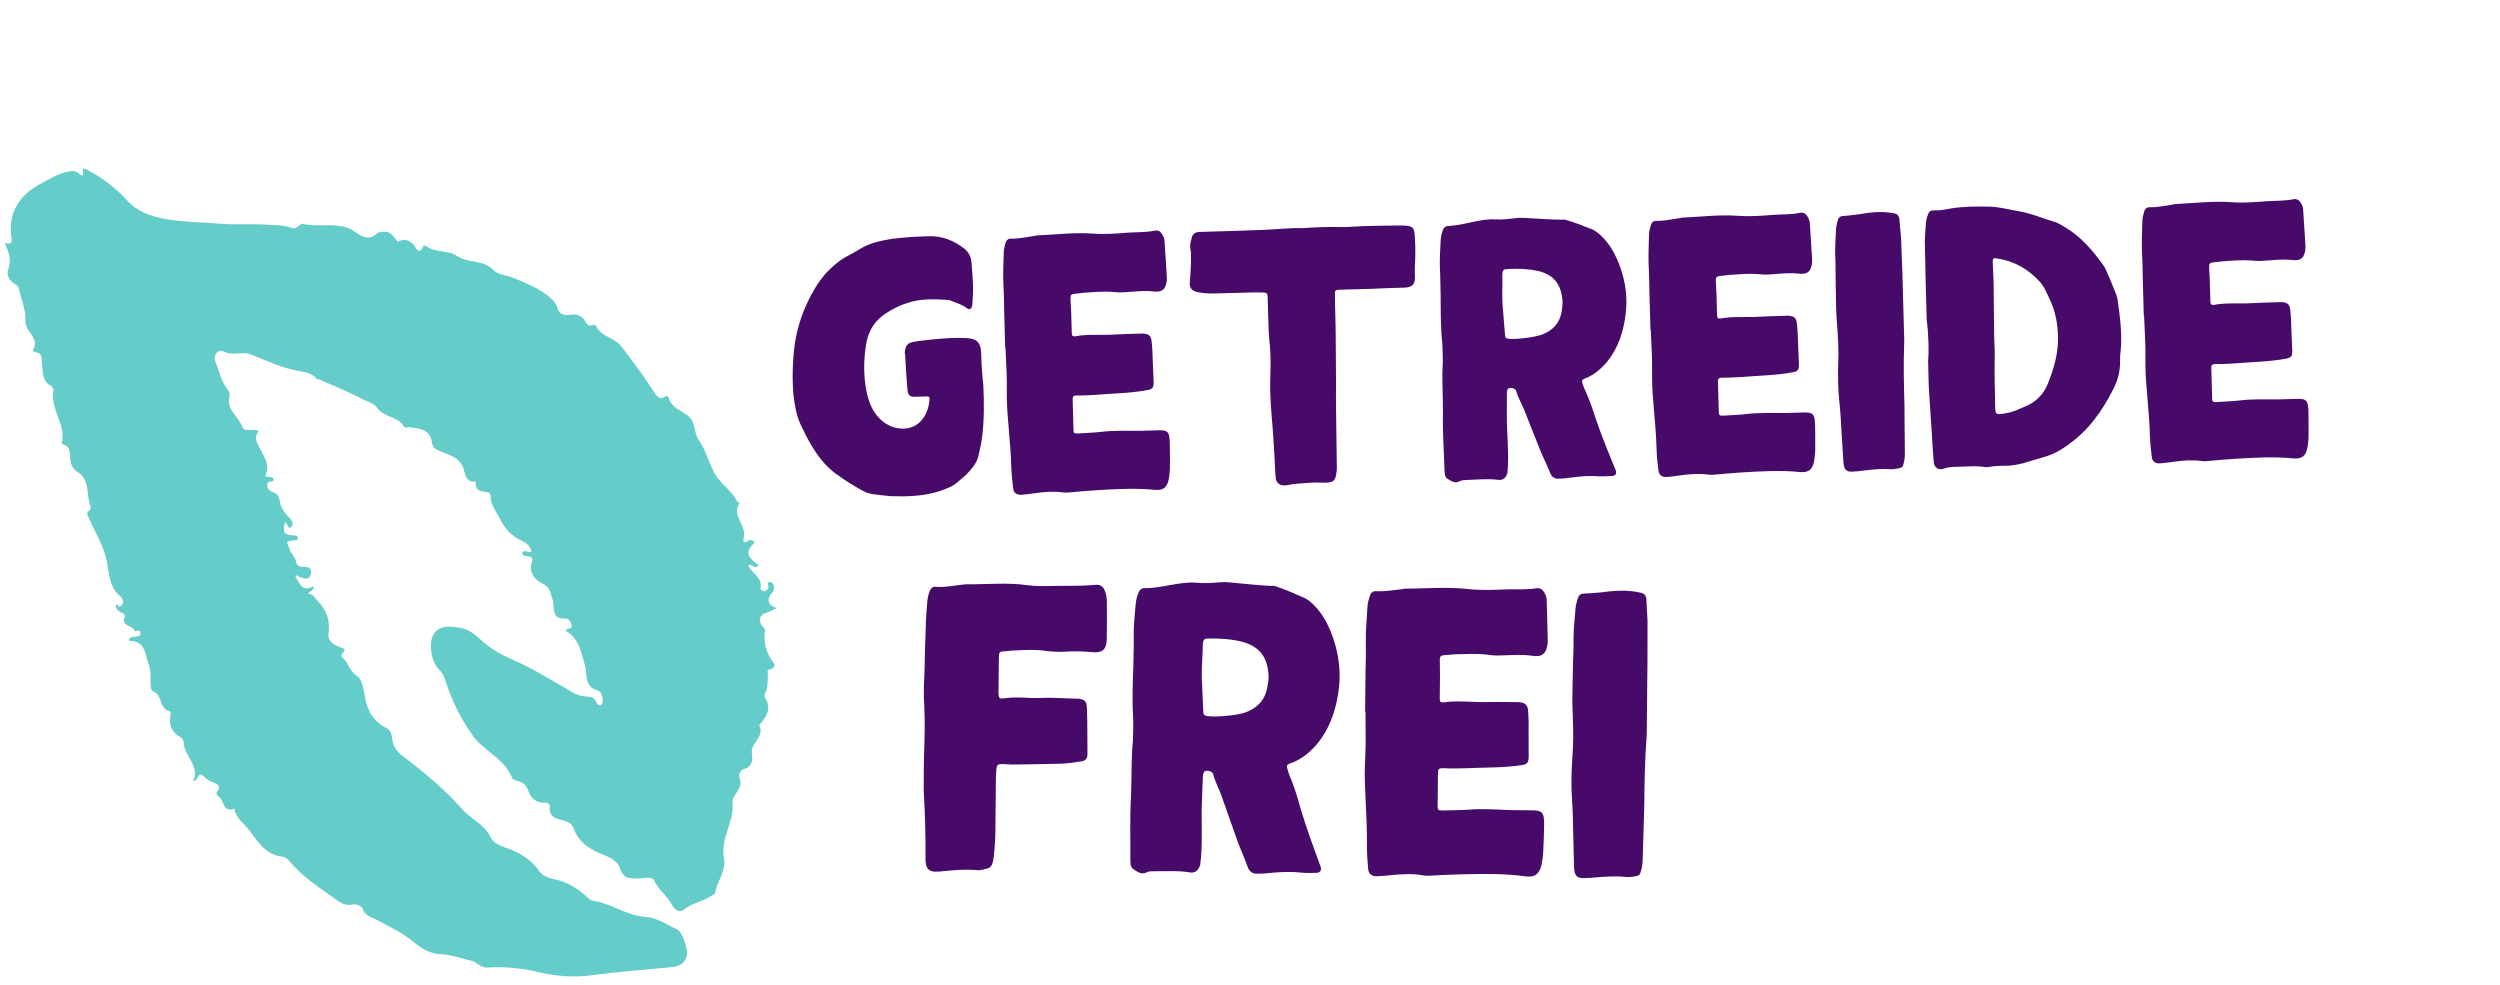 <svg width="226" height="89" viewBox="0 0 226 89" fill="none" xmlns="http://www.w3.org/2000/svg">
<g clip-path="url(#clip0_1044_6837)">
<path d="M51.156 57.024C51.221 56.69 51.777 56.963 51.683 56.552C51.617 56.265 51.421 55.891 51.138 55.916C49.742 56.043 50.182 54.786 49.953 54.201C49.724 53.62 49.801 53.104 49.038 52.748C48.413 52.457 47.762 51.795 48.082 50.822C48.365 49.968 47.235 50.538 47.195 49.982C47.424 49.623 47.74 50.011 48.06 49.859C47.9 49.394 47.689 49.114 47.152 48.878C46.316 48.511 45.611 47.777 45.229 46.966C44.91 46.294 44.346 45.68 44.35 44.855C44.35 44.739 44.259 44.535 44.187 44.521C43.594 44.415 42.897 44.47 43.016 43.529C41.995 43.678 42.05 42.635 41.846 42.203C41.418 41.269 40.582 41.149 39.873 40.822C39.423 40.615 39.117 40.549 39.038 39.946C38.899 38.881 37.984 38.729 37.108 38.627C36.915 38.605 36.585 38.692 36.541 38.612C36.025 37.617 34.713 37.755 34.128 36.905C33.798 36.425 33.242 36.334 32.802 36.098C31.53 35.415 30.175 34.888 28.852 34.303C28.794 34.277 28.692 34.31 28.663 34.274C28.271 33.783 27.61 33.634 27.13 33.558C25.531 33.3 24.114 32.62 22.646 32.028C21.941 31.745 21.116 32.203 20.309 31.806C19.713 31.512 19.212 32.083 19.488 32.722C19.837 33.529 19.95 34.437 20.535 35.146C20.673 35.313 20.811 35.604 20.76 35.782C20.404 37.017 21.549 37.628 21.897 38.562C22.134 39.194 22.886 38.631 23.384 38.976C22.911 39.543 23.206 39.928 23.485 40.531C23.787 41.185 24.437 41.915 24.027 42.875C23.834 43.325 24.626 42.911 24.735 43.329C24.768 43.696 24.121 43.336 24.157 43.849C24.19 44.288 24.419 44.383 24.739 44.514C25.022 44.63 25.237 44.873 25.269 45.182C25.342 45.843 25.698 46.356 26.145 46.785C26.436 47.061 26.57 47.428 26.345 47.628C25.978 47.962 26.043 47.232 25.738 47.246C25.575 48.18 25.658 48.314 26.505 48.398C26.705 48.42 26.941 48.387 26.919 48.663C26.905 48.87 26.69 48.834 26.527 48.852C25.782 48.936 25.924 48.896 26.145 49.583C26.291 50.037 26.676 50.309 26.752 50.764C26.81 51.112 27.039 51.254 27.388 51.236C27.918 51.207 28.278 51.439 28.075 51.988C27.886 52.497 27.435 52.279 27.064 52.152C26.959 52.115 26.901 51.923 26.698 52.086C27.09 52.668 27.232 53.58 28.329 53.009C28.42 53.478 27.951 53.362 27.864 53.678C28.362 53.685 28.492 54.117 28.776 54.404C29.641 55.28 29.844 56.247 29.688 57.388C29.652 57.653 29.801 57.897 29.997 58.089C30.288 58.38 30.669 58.471 31.032 58.627C31.487 58.823 30.52 59.063 31.043 59.535C31.501 59.95 31.578 60.665 32.282 61.116C32.809 61.454 32.889 62.562 33.064 63.351C33.318 64.492 33.918 65.309 34.961 65.829C35.32 66.007 35.407 66.396 35.447 66.755C35.527 67.446 35.854 67.936 36.418 68.358C38.336 69.804 40.197 71.356 41.781 73.144C42.588 74.056 43.794 74.513 44.35 75.687C44.59 76.196 45.178 76.454 45.778 76.657C46.919 77.039 47.955 77.653 48.678 78.659C49.034 79.157 49.539 79.375 50.091 79.481C51.225 79.699 52.159 80.266 53.002 81.029C53.169 81.181 53.358 81.392 53.558 81.417C55.237 81.65 56.643 82.776 58.347 82.889C59.448 82.962 60.309 83.605 61.254 84.048C61.705 84.259 62.242 85.949 62.079 86.465C61.81 87.315 61.13 87.391 60.353 87.464C58.042 87.678 55.731 87.864 53.427 88.169C51.868 88.376 50.237 88.252 48.663 87.874C47.144 87.507 45.589 87.377 44.041 87.464C43.391 87.5 43.162 86.966 42.646 86.857C41.697 86.657 40.793 86.29 39.793 86.257C38.776 86.221 38.013 85.676 37.224 85.026C36.305 84.266 35.164 83.772 34.11 83.18C33.605 82.896 32.987 82.816 32.762 82.115C32.697 81.915 32.155 81.697 31.901 81.759C31.054 81.977 30.436 81.341 29.964 81.014C28.638 80.098 27.272 79.165 26.21 77.9C26.011 77.66 25.782 77.46 25.484 77.431C23.95 77.271 23.289 76.01 22.479 74.993C22.01 74.404 21.301 73.943 21.189 73.1C20.128 73.514 20.28 72.333 19.775 72.013C19.623 71.915 19.481 71.745 19.659 71.516C20.019 71.054 19.586 70.836 19.306 70.742C18.95 70.622 18.692 70.462 18.42 70.193C17.835 69.619 17.984 70.636 17.457 70.603C18.104 69.208 16.632 68.369 16.599 67.104C16.596 66.959 16.501 66.745 16.385 66.683C15.506 66.21 15.208 65.502 15.433 64.546C15.451 64.47 15.393 64.303 15.346 64.295C14.376 64.106 14.706 62.849 13.867 62.511C13.587 62.399 13.613 61.937 13.609 61.599C13.605 61.105 13.638 60.604 13.46 60.131C13.104 59.175 13.169 57.889 11.643 57.933C11.708 57.544 11.937 57.591 12.119 57.569C12.373 57.54 12.733 57.577 12.704 57.213C12.675 56.825 12.184 57.101 12.177 57.064C12.094 56.476 10.895 56.694 11.269 55.749C11.385 55.455 10.865 55.389 10.669 55.186C10.564 55.077 10.426 54.866 10.469 54.772C10.647 54.364 10.673 54.917 10.818 54.848C11.305 54.604 11.102 54.106 10.924 53.961C9.695 52.965 9.913 51.458 9.521 50.178C9.172 49.048 8.58 48.038 8.097 46.981C7.897 46.545 7.73 46.381 8.155 46.08C8.216 46.036 8.202 45.822 8.162 45.713C7.766 44.699 8.169 43.362 7.01 42.664C6.578 42.402 6.432 42.025 6.367 41.617C6.272 41.054 6.476 40.393 5.68 40.168C5.633 40.153 5.571 40.055 5.582 40.011C6 38.373 4.543 37.039 4.826 35.415C4.855 35.248 4.75 34.946 4.623 34.884C3.754 34.466 3.907 33.612 3.798 32.911C3.722 32.424 3.896 31.894 3.151 31.839C3.086 31.836 2.962 31.672 2.973 31.654C3.66 30.556 2.235 30.015 2.294 28.994C2.352 28.031 1.905 27.035 1.694 26.054C1.636 25.778 1.414 25.738 1.225 25.607C0.815 25.324 0.575 24.801 0.727 24.405C1.08 23.511 0.796 22.773 0.426 21.985C0.727 21.963 1.16 22.206 1.044 21.523C0.662 19.248 1.799 17.606 3.645 16.628C4.456 16.2 5.317 15.636 6.298 15.484C6.574 15.44 6.821 15.451 7.043 15.629C7.326 15.858 7.584 16.087 7.49 15.422C7.453 15.164 7.664 15.233 7.82 15.317C9.208 16.04 10.44 16.966 11.494 18.122C12.661 19.401 14.314 19.739 15.833 19.928C17.199 20.095 18.616 20.113 20.015 20.23C21.356 20.338 22.719 20.222 24.078 20.309C24.797 20.357 25.509 20.324 26.203 20.556C26.657 20.709 26.661 20.695 27.181 20.284C27.224 20.248 27.301 20.222 27.352 20.233C28.754 20.564 30.233 20.102 31.617 20.669C31.872 20.775 32.05 20.942 32.264 21.083C32.828 21.461 33.431 21.698 34.041 21.134C34.252 20.938 34.514 20.96 34.782 20.949C35.477 20.924 35.858 21.89 35.996 21.832C36.585 21.581 36.934 21.672 37.373 22.094C37.559 22.272 37.853 23.235 38.285 22.217C38.296 22.195 38.467 22.199 38.522 22.243C39.336 22.875 40.52 22.588 41.239 23.1C42.282 23.841 43.663 23.416 44.619 24.426C45.011 24.844 45.894 24.888 46.534 25.168C47.708 25.68 48.921 26.12 49.866 27.032C50.073 27.232 50.302 27.486 50.364 27.751C50.531 28.445 51.014 28.54 51.57 28.453C52.166 28.358 52.599 28.522 52.897 29.049C53.049 29.321 53.238 29.535 53.605 29.379C53.678 29.35 53.852 29.394 53.878 29.448C54.321 30.451 55.52 30.491 56.163 31.312C57.195 32.624 58.165 33.972 59.085 35.364C59.274 35.651 59.586 36.301 60.211 35.8C60.24 35.775 60.429 35.858 60.44 35.913C60.684 36.959 61.766 37.115 62.377 37.766C62.893 38.318 62.726 39.147 63.162 39.768C63.914 40.829 64.132 42.206 64.884 43.224C65.415 43.939 66.228 44.47 66.639 45.331C66.675 45.404 66.857 45.487 66.853 45.491C66.091 46.65 67.573 47.551 67.217 48.66C67.188 48.747 67.213 48.852 67.213 48.958C67.468 49.154 67.609 48.812 67.824 48.823C68.038 48.834 68.332 48.965 68.151 49.128C67.137 50.037 67.9 50.571 68.565 51.094C68.198 51.563 67.958 50.902 67.653 51.105C67.918 51.854 68.997 52.188 68.739 53.216C68.725 53.267 68.907 53.413 69.012 53.438C69.241 53.489 69.364 53.322 69.459 53.133C69.546 52.962 69.194 52.628 69.644 52.609C69.735 52.606 69.884 52.737 69.92 52.835C70.011 53.089 70.004 53.343 69.808 53.572C69.263 54.207 69.403 54.679 70.229 54.989C69.844 55.153 69.535 55.291 69.219 55.415C68.587 55.658 68.561 56.065 68.896 56.574C68.987 56.708 69.172 56.854 69.157 56.97C68.997 58.053 69.241 59.001 69.909 59.88C70.127 60.167 69.978 60.458 69.546 60.531C69.277 60.578 69.426 60.851 69.415 61.014C69.379 61.57 69.448 62.137 69.179 62.66C69.125 62.766 69.085 62.955 69.139 63.035C69.782 64.005 69.321 64.757 68.689 65.487C68.667 65.513 68.623 65.549 68.63 65.56C69.194 66.614 67.769 67.159 67.976 68.183C68.078 68.685 67.984 69.375 67.177 69.55C66.886 69.612 66.763 70.153 66.832 70.295C67.308 71.279 66.141 71.795 66.218 72.602C66.377 74.328 65.102 75.811 65.447 77.562C65.673 78.707 64.841 79.615 64.659 80.676C64.622 80.88 64.379 80.92 64.219 81.029C63.496 81.526 62.584 81.628 61.879 82.184C61.356 82.598 61.007 82.246 60.738 81.77C60.302 80.996 59.553 80.462 59.154 79.626C58.943 79.186 58.249 79.394 57.766 79.404C56.992 79.422 56.312 79.481 56.025 78.441C55.901 77.998 55.287 77.562 54.797 77.377C53.467 76.875 52.33 76.243 51.814 74.804C51.69 74.463 51.323 74.274 50.96 74.179C50.295 74.001 49.604 73.892 49.699 72.911C49.728 72.627 49.404 72.54 49.103 72.548C48.405 72.566 47.955 72.046 47.773 71.534C47.577 70.981 47.319 70.72 46.792 70.603C46.61 70.564 46.345 70.466 46.294 70.324C45.629 68.58 43.783 67.944 42.758 66.519C41.654 64.982 40.843 63.336 40.277 61.552C40.157 61.174 40.022 60.84 39.71 60.542C38.936 59.804 38.663 57.947 39.31 57.177C39.888 56.49 40.796 56.621 41.607 56.752C42.5 56.894 43.125 57.551 43.754 58.089C44.546 58.769 45.458 59.259 46.359 59.648C48.264 60.465 49.986 61.588 51.777 62.591C52.133 62.791 52.508 62.933 52.889 62.958C53.336 62.987 53.732 62.958 53.91 63.496C53.972 63.678 54.179 63.838 54.379 63.692C54.477 63.62 54.503 63.394 54.488 63.245C54.455 62.907 54.332 62.5 54.03 62.417C52.737 62.064 53.133 60.931 52.867 60.095C52.515 58.979 52.373 57.729 51.145 57.024H51.156Z" fill="#64CCC9"/>
<path d="M88.699 31.947C88.668 30.811 88.15 30.598 87.325 30.563C86.356 30.505 85.391 30.588 84.427 30.672C83.832 30.745 83.236 30.79 82.641 30.892C82.018 30.994 81.826 31.256 81.788 31.911C81.788 31.939 81.789 31.968 81.818 31.967C81.874 32.989 81.931 34.011 82.015 35.004C82.019 35.146 82.051 35.288 82.055 35.401C82.15 35.768 82.295 35.878 82.665 35.868C83.062 35.857 83.432 35.847 83.83 35.836C83.944 35.833 84.03 35.887 84.033 36.001C83.983 37.282 83.28 38.581 81.919 38.733C80.444 38.887 79.109 37.9 78.55 36.209C78.023 34.631 78.021 32.47 78.346 30.868C78.573 29.809 79.118 28.97 80.012 28.376C80.599 27.99 81.243 27.631 81.948 27.413C83.159 26.981 84.412 27.032 85.665 27.111C85.779 27.108 85.922 27.161 86.038 27.215C86.526 27.4 87.014 27.557 87.45 27.887C87.624 28.024 87.792 27.934 87.871 27.704C87.896 27.561 87.92 27.419 87.916 27.248C87.959 26.763 87.974 26.28 87.96 25.768C87.941 25.086 87.865 24.377 87.817 23.668C87.775 23.185 87.536 22.765 87.158 22.463C86.228 21.749 85.192 21.323 83.999 21.355C82.862 21.387 81.755 21.446 80.65 21.59C79.743 21.729 78.839 21.924 78.026 22.345C77.549 22.614 77.074 22.912 76.597 23.152C75.869 23.542 75.258 24.071 74.705 24.655C74.153 25.267 73.716 25.934 73.338 26.655C72.608 28.012 72.107 29.448 71.865 30.99C71.649 32.418 71.59 34.41 71.743 35.828C71.851 36.65 71.988 37.499 72.322 38.258C72.625 38.932 72.955 39.577 73.314 40.193C73.881 41.173 74.56 42.064 75.46 42.75C76.273 43.353 77.084 43.871 77.979 44.358C78.268 44.521 78.584 44.626 78.926 44.674C79.468 44.744 80.011 44.814 80.552 44.856C82.032 44.901 83.538 44.859 84.948 44.394C85.539 44.178 86.131 43.991 86.602 43.552C86.852 43.317 87.103 43.14 87.325 42.935C87.794 42.438 88.264 41.942 88.444 41.254C88.57 40.654 88.724 40.052 88.792 39.425C88.978 37.912 88.965 36.405 88.892 34.815C88.782 33.907 88.726 32.914 88.699 31.947ZM90.895 31.403C90.911 31.972 90.955 32.539 90.971 33.136C91.024 34.016 91.02 34.898 91.016 35.78C91.009 37.6 91.352 39.724 91.422 42.253C91.439 42.878 91.513 43.502 91.587 44.125C91.628 44.551 91.889 44.742 92.315 44.731C92.741 44.691 93.166 44.65 93.562 44.583C94.384 44.475 95.235 44.394 96.063 44.514C96.206 44.538 96.376 44.533 96.519 44.529C97.398 44.448 98.277 44.367 99.186 44.314C100.918 44.209 102.65 44.104 104.39 44.284C105.188 44.347 105.521 44.053 105.669 43.253C105.718 42.967 105.739 42.682 105.759 42.397C105.769 41.715 105.769 40.691 105.75 40.009C105.722 38.986 105.548 38.848 104.526 38.905C104.014 38.919 103.531 38.932 103.048 38.946C101.882 38.95 100.714 38.896 99.524 39.043C98.844 39.119 98.133 39.138 97.423 39.186C97.111 39.195 97.052 39.14 97.045 38.855C97.031 38.344 97.023 38.088 97.009 37.577C96.994 37.037 96.983 36.61 96.968 36.071C96.962 35.843 97.073 35.755 97.329 35.748C98.581 35.77 99.799 35.623 101.049 35.56C101.958 35.506 102.865 35.424 103.771 35.257C104.195 35.16 104.277 35.044 104.293 34.617C104.275 33.963 104.229 33.311 104.211 32.657C104.194 32.06 104.178 31.463 104.105 30.868C104.062 30.358 103.859 30.192 103.345 30.15C103.232 30.153 103.09 30.157 102.976 30.16C102.067 30.185 101.157 30.21 100.249 30.264C99.226 30.292 98.199 30.206 97.21 30.404C97.011 30.438 96.895 30.356 96.89 30.157C96.871 29.475 96.856 28.935 96.837 28.253C96.822 27.713 96.787 27.458 96.773 26.947C96.766 26.691 96.849 26.603 97.075 26.569C97.415 26.531 97.727 26.494 98.067 26.456C98.919 26.404 99.742 26.325 100.568 26.387C100.968 26.433 101.338 26.451 101.735 26.412C102.558 26.361 103.38 26.253 104.236 26.343C105.092 26.461 105.424 26.111 105.486 25.256C105.483 25.171 105.481 25.085 105.478 25C105.425 24.092 105.331 22.758 105.277 21.821C105.271 21.622 105.209 21.424 105.09 21.229C104.94 20.948 104.708 20.784 104.397 20.849C103.605 21.014 102.78 20.979 101.985 21.03C100.935 21.116 99.856 21.202 98.802 21.118C97.092 20.994 95.42 21.211 93.716 21.286C93.659 21.288 93.631 21.289 93.575 21.319C92.838 21.424 92.132 21.586 91.392 21.578C91.164 21.556 90.997 21.703 90.917 21.904C90.84 22.191 90.762 22.449 90.741 22.734C90.709 23.645 90.66 24.954 90.714 25.863C90.765 26.686 90.752 27.255 90.776 28.108C90.807 29.244 90.835 30.267 90.867 31.404L90.895 31.403ZM114.513 20.769C112.61 20.85 110.706 20.903 108.802 20.955C108.659 20.959 108.489 20.964 108.347 20.968C108.007 21.006 107.785 21.211 107.736 21.497C107.632 21.841 107.528 22.213 107.624 22.581C107.716 22.834 107.652 24.627 107.561 25.455C107.49 25.997 107.726 26.303 108.241 26.403C108.813 26.529 109.382 26.542 109.951 26.526C110.86 26.501 111.769 26.476 112.679 26.451C113.19 26.437 113.673 26.424 114.157 26.439C114.528 26.457 114.586 26.512 114.595 26.853C114.606 27.251 114.627 28.018 114.638 28.416C114.665 29.382 114.693 30.377 114.805 31.369C114.89 32.362 114.859 33.33 114.83 34.326C114.788 35.892 114.945 37.451 115.073 39.012C115.165 40.289 115.229 41.567 115.292 42.817C115.297 42.987 115.329 43.129 115.334 43.299C115.4 43.639 115.691 43.887 116.06 43.876C116.117 43.875 116.203 43.873 116.288 43.87C117.023 43.708 117.79 43.687 118.528 43.638C118.925 43.598 119.325 43.644 119.694 43.634C120.576 43.638 120.742 43.463 120.832 42.607C120.856 42.464 120.852 42.294 120.848 42.152C120.822 40.19 120.796 38.228 120.771 36.295C120.782 35.669 120.765 35.044 120.776 34.418C120.766 33.025 120.757 31.66 120.747 30.267C120.746 29.186 120.677 27.709 120.675 26.628C120.664 26.231 120.72 26.201 121.147 26.189C122.113 26.162 123.051 26.136 124.017 26.11C125.039 26.053 126.062 26.025 127.057 25.997C127.653 25.953 127.901 25.69 127.914 25.12C127.913 25.092 127.913 25.064 127.912 25.035C127.861 24.24 127.936 23.84 127.943 23.072C127.955 22.474 127.938 21.878 127.893 21.282C127.845 20.572 127.699 20.434 126.987 20.397C126.788 20.374 126.617 20.378 126.418 20.384C125.338 20.385 124.258 20.415 123.149 20.446C122.524 20.463 121.901 20.537 121.275 20.526C120.08 20.502 118.886 20.535 117.779 20.622C116.641 20.597 115.563 20.712 114.513 20.769ZM130.442 37.394C130.405 39.129 130.539 40.889 130.587 42.622C130.59 42.736 130.621 42.849 130.624 42.934C130.656 43.075 130.716 43.188 130.832 43.27C131.179 43.459 131.5 43.763 131.976 43.494C132.144 43.404 132.371 43.398 132.57 43.392C133.508 43.367 134.443 43.255 135.385 43.372C135.928 43.47 136.175 43.122 136.277 42.721C136.3 42.522 136.294 42.294 136.317 42.094C136.388 40.557 136.204 39.026 136.218 37.49C136.229 36.836 136.211 36.182 136.221 35.528C136.218 35.414 136.242 35.271 136.324 35.155C136.433 34.981 136.976 35.08 137.04 35.306C137.227 35.926 137.556 36.486 137.799 37.077C138.319 38.371 138.809 39.665 139.328 40.931C139.601 41.549 139.902 42.166 140.147 42.785C140.298 43.122 140.53 43.286 140.871 43.277C141.298 43.265 141.723 43.225 142.119 43.157C142.941 43.049 143.793 42.997 144.619 43.06C144.99 43.078 145.33 43.04 145.699 43.03C146.04 43.021 146.177 42.818 146.055 42.508C146.052 42.423 145.994 42.368 145.963 42.283C145.383 40.849 144.774 39.387 144.279 37.922C143.998 37.019 143.689 36.146 143.295 35.276C143.175 35.051 143.112 34.797 143.019 34.544C142.989 34.459 143.042 34.344 143.126 34.285C143.238 34.225 143.379 34.164 143.491 34.133C144.193 33.8 144.749 33.33 145.245 32.748C146.318 31.438 146.788 29.918 146.97 28.292C147.131 26.894 146.951 25.534 146.488 24.21C146.087 23.083 145.546 22.017 144.613 21.19C144.409 21.025 144.206 20.86 143.975 20.753C143.17 20.434 142.308 20.088 141.476 19.855C141.419 19.828 141.334 19.859 141.249 19.861C140.112 19.864 138.971 19.753 137.832 19.699C137.547 19.679 137.234 19.687 136.979 19.723C136.384 19.796 135.789 19.869 135.162 19.83C133.738 19.755 132.334 20.391 130.884 20.431C130.657 20.438 130.519 20.584 130.439 20.785C130.333 21.072 130.257 21.387 130.237 21.701C130.202 22.498 130.139 23.296 130.161 24.12C130.213 24.972 130.208 25.825 130.233 26.706C130.244 28.128 130.226 29.55 130.38 30.996C130.424 31.592 130.413 32.19 130.429 32.787C130.329 34.325 130.457 35.857 130.442 37.394ZM135.811 24.789C135.829 24.419 135.912 24.331 136.281 24.321C137.218 24.267 138.158 24.297 139.073 24.5C140.591 24.884 141.158 25.836 141.254 27.255C141.263 27.568 141.214 27.882 141.166 28.196C140.995 29.224 140.359 29.868 139.431 30.235C138.84 30.479 137.083 30.698 136.427 30.63C136.085 30.583 136.084 30.555 136.044 30.157C135.963 29.278 135.91 28.398 135.829 27.518C135.776 26.61 135.836 25.698 135.811 24.789ZM149.229 29.794C149.245 30.362 149.289 30.93 149.306 31.526C149.358 32.407 149.354 33.288 149.35 34.17C149.343 35.99 149.686 38.114 149.756 40.643C149.773 41.268 149.848 41.892 149.922 42.515C149.962 42.941 150.223 43.133 150.649 43.121C151.075 43.081 151.5 43.041 151.897 42.973C152.718 42.865 153.569 42.785 154.397 42.904C154.54 42.928 154.711 42.924 154.853 42.92C155.732 42.839 156.612 42.757 157.52 42.704C159.252 42.599 160.984 42.495 162.724 42.674C163.522 42.737 163.855 42.444 164.004 41.643C164.053 41.358 164.073 41.073 164.094 40.788C164.103 40.105 164.103 39.081 164.085 38.399C164.056 37.376 163.882 37.239 162.86 37.295C162.348 37.309 161.865 37.323 161.382 37.336C160.216 37.34 159.049 37.287 157.858 37.433C157.178 37.509 156.467 37.529 155.758 37.577C155.445 37.585 155.387 37.53 155.379 37.246C155.365 36.734 155.358 36.478 155.344 35.967C155.329 35.427 155.317 35.001 155.302 34.461C155.296 34.233 155.407 34.145 155.663 34.138C156.915 34.16 158.134 34.013 159.383 33.95C160.292 33.897 161.2 33.815 162.105 33.647C162.529 33.55 162.611 33.434 162.628 33.007C162.61 32.354 162.563 31.701 162.545 31.047C162.529 30.451 162.512 29.854 162.439 29.259C162.396 28.748 162.193 28.583 161.68 28.54C161.566 28.543 161.424 28.547 161.31 28.55C160.401 28.575 159.491 28.6 158.583 28.654C157.56 28.682 156.534 28.597 155.544 28.795C155.346 28.828 155.23 28.746 155.224 28.547C155.205 27.866 155.19 27.326 155.172 26.643C155.157 26.104 155.121 25.849 155.107 25.337C155.1 25.081 155.183 24.994 155.409 24.959C155.75 24.921 156.062 24.884 156.402 24.846C157.253 24.794 158.076 24.715 158.902 24.777C159.302 24.823 159.672 24.841 160.069 24.802C160.893 24.751 161.714 24.643 162.57 24.733C163.426 24.852 163.758 24.501 163.82 23.646C163.817 23.561 163.815 23.476 163.813 23.39C163.759 22.482 163.665 21.148 163.611 20.211C163.606 20.012 163.543 19.814 163.424 19.619C163.274 19.338 163.042 19.174 162.731 19.24C161.939 19.404 161.114 19.37 160.319 19.42C159.269 19.506 158.191 19.593 157.136 19.508C155.426 19.384 153.754 19.601 152.05 19.677C151.993 19.678 151.965 19.679 151.909 19.709C151.172 19.815 150.466 19.976 149.726 19.968C149.498 19.946 149.331 20.093 149.252 20.294C149.174 20.581 149.096 20.839 149.075 21.124C149.044 22.035 148.994 23.344 149.048 24.253C149.099 25.076 149.086 25.645 149.11 26.498C149.141 27.635 149.17 28.658 149.201 29.794L149.229 29.794ZM171.978 24.758C171.948 23.678 171.89 22.627 171.861 21.547C171.816 20.951 171.742 20.356 171.698 19.76C171.662 19.505 171.515 19.339 171.258 19.289C171.115 19.264 170.944 19.241 170.801 19.216C169.859 19.1 168.924 19.211 167.99 19.379C167.65 19.417 167.309 19.455 166.998 19.492C166.26 19.541 166.203 19.542 166.052 20.257C166.027 20.4 165.974 20.544 165.979 20.714C165.943 21.483 165.88 22.281 165.901 23.048C165.955 23.957 165.923 24.868 165.948 25.777C165.982 26.999 165.96 28.251 166.079 29.471C166.167 30.606 166.227 31.742 166.173 32.881C166.146 33.991 166.148 35.072 166.264 36.178C166.378 37.227 166.436 38.306 166.494 39.356C166.545 40.18 166.595 40.975 166.645 41.77C166.694 42.508 166.927 42.7 167.636 42.624C167.892 42.617 168.147 42.581 168.43 42.545C169.28 42.436 170.131 42.356 170.986 42.418C171.243 42.439 171.496 42.347 171.751 42.311C171.921 42.278 172.031 42.161 172.056 42.018C172.16 41.674 172.208 41.332 172.198 40.991C172.187 39.541 172.175 38.09 172.163 36.612C172.112 34.793 172.062 32.974 172.144 30.782C172.095 29.02 172.036 26.889 171.978 24.758ZM174.423 35.952C174.479 36.946 174.563 37.939 174.619 38.933C174.674 39.898 174.729 40.836 174.811 41.772C174.854 42.282 175.23 42.528 175.71 42.373C176.047 42.249 176.359 42.212 176.7 42.203C177.667 42.205 178.602 42.065 179.545 42.238C179.659 42.235 179.773 42.232 179.857 42.201C180.451 42.099 181.077 42.111 181.674 42.094C182.071 42.055 182.439 41.988 182.835 41.892C183.427 41.705 184.048 41.545 184.64 41.358C185.204 41.2 185.739 40.987 186.243 40.688C187.389 39.974 188.417 39.093 189.241 38.046C189.956 37.145 190.527 36.191 191.039 35.181C191.444 34.402 191.65 33.6 191.654 32.747C191.675 32.462 191.639 32.178 191.688 31.892C191.871 30.295 191.658 28.737 191.444 27.178C191.408 26.895 191.315 26.613 191.193 26.332C190.948 25.713 190.675 25.067 190.402 24.448C190.312 24.28 190.25 24.111 190.133 23.972C189.186 22.633 188.128 21.411 186.682 20.541C186.335 20.323 185.959 20.106 185.558 20.003C184.583 19.717 183.633 19.289 182.604 19.118C181.719 18.972 180.83 18.712 179.891 18.681C178.724 18.656 177.586 18.659 176.425 18.833C175.916 18.933 175.407 19.032 174.866 19.019C174.439 19.002 174.358 19.175 174.253 19.491C174.174 19.692 174.124 19.949 174.102 20.177C174.06 20.719 174.019 21.289 174.005 21.829C174.037 24.018 174.097 26.207 174.158 28.395C174.146 28.992 174.276 29.586 174.293 30.183C174.345 31.063 174.369 31.915 174.303 32.628C174.337 33.85 174.337 34.902 174.423 35.952ZM180.22 25.469C180.203 24.844 180.158 24.248 180.141 23.651C180.134 23.367 180.217 23.308 180.475 23.357C182.045 23.57 183.316 24.303 184.371 25.44C184.811 25.911 185.026 26.502 185.298 27.064C185.811 28.13 186.013 29.262 186.045 30.427C186.086 31.933 185.669 33.31 185.138 34.661C184.766 35.61 184.075 36.34 183.091 36.737C182.528 36.98 181.94 37.281 181.316 37.355C181.175 37.387 181.062 37.419 180.92 37.422C180.466 37.464 180.378 37.381 180.366 36.926C180.351 35.362 180.279 33.8 180.322 32.263C180.333 31.609 180.287 30.984 180.27 30.359C180.253 28.71 180.236 27.089 180.22 25.469ZM193.826 28.563C193.842 29.131 193.886 29.699 193.903 30.296C193.955 31.176 193.951 32.058 193.947 32.939C193.941 34.76 194.284 36.883 194.353 39.412C194.371 40.038 194.445 40.661 194.519 41.285C194.559 41.71 194.82 41.902 195.246 41.89C195.672 41.85 196.097 41.81 196.494 41.742C197.315 41.634 198.166 41.554 198.994 41.673C199.137 41.698 199.308 41.693 199.45 41.689C200.329 41.608 201.209 41.527 202.117 41.473C203.849 41.368 205.581 41.264 207.321 41.443C208.119 41.507 208.452 41.213 208.601 40.413C208.65 40.127 208.67 39.842 208.691 39.557C208.7 38.874 208.701 37.85 208.682 37.168C208.654 36.145 208.479 36.008 207.457 36.065C206.945 36.079 206.462 36.092 205.979 36.105C204.813 36.109 203.646 36.056 202.455 36.203C201.775 36.278 201.064 36.298 200.355 36.346C200.042 36.355 199.984 36.299 199.976 36.015C199.962 35.504 199.955 35.248 199.941 34.736C199.926 34.196 199.914 33.77 199.899 33.23C199.893 33.003 200.004 32.914 200.26 32.907C201.512 32.93 202.731 32.782 203.98 32.719C204.889 32.666 205.797 32.584 206.702 32.417C207.126 32.32 207.208 32.204 207.225 31.777C207.207 31.123 207.16 30.47 207.142 29.817C207.126 29.22 207.109 28.623 207.036 28.028C206.993 27.517 206.79 27.352 206.277 27.309C206.163 27.312 206.021 27.316 205.907 27.32C204.998 27.345 204.089 27.37 203.18 27.423C202.157 27.451 201.131 27.366 200.141 27.564C199.943 27.598 199.827 27.516 199.821 27.317C199.802 26.635 199.787 26.095 199.769 25.413C199.754 24.873 199.718 24.618 199.704 24.106C199.697 23.851 199.78 23.763 200.007 23.728C200.347 23.691 200.659 23.654 200.999 23.616C201.851 23.564 202.673 23.484 203.5 23.547C203.899 23.593 204.269 23.611 204.666 23.571C205.49 23.52 206.311 23.412 207.167 23.502C208.024 23.621 208.355 23.27 208.417 22.416C208.414 22.33 208.412 22.245 208.41 22.16C208.356 21.251 208.263 19.917 208.208 18.98C208.203 18.781 208.14 18.584 208.021 18.388C207.871 18.108 207.639 17.944 207.328 18.009C206.537 18.173 205.711 18.139 204.916 18.189C203.866 18.275 202.788 18.362 201.733 18.277C200.023 18.154 198.351 18.37 196.647 18.446C196.59 18.448 196.562 18.448 196.506 18.478C195.769 18.584 195.063 18.746 194.323 18.738C194.095 18.715 193.928 18.862 193.849 19.064C193.771 19.35 193.693 19.608 193.672 19.893C193.641 20.804 193.592 22.114 193.645 23.022C193.696 23.846 193.683 24.415 193.707 25.267C193.738 26.404 193.767 27.427 193.798 28.564L193.826 28.563Z" fill="#470A68"/>
<path d="M83.665 77.573C83.656 78.426 83.841 78.902 84.949 78.787C86.057 78.672 87.196 78.557 88.333 78.663C88.681 78.698 88.998 78.575 89.347 78.483C89.537 78.422 89.634 78.265 89.698 78.107C89.764 77.918 89.797 77.729 89.831 77.508C89.901 76.876 89.939 76.244 89.977 75.612C89.994 73.874 90.011 72.135 90.029 70.396C90.031 70.143 90.034 69.89 90.068 69.637C90.105 69.132 90.169 69.069 90.643 69.074C90.927 69.077 91.212 69.111 91.496 69.114C93.014 69.098 94.532 69.081 96.019 69.033C96.588 69.007 97.158 68.918 97.76 68.829C98.108 68.769 98.268 68.613 98.303 68.266C98.304 68.171 98.305 68.044 98.306 67.918C98.313 67.285 98.287 66.653 98.294 66.02C98.301 65.325 98.276 64.629 98.251 63.933C98.225 63.427 98.069 63.267 97.595 63.168C97.532 63.167 97.469 63.166 97.437 63.166C96.647 63.127 95.857 63.119 95.067 63.079C94.403 63.072 93.738 63.129 93.075 63.091C92.316 63.051 91.526 63.012 90.734 63.13C90.354 63.19 90.292 63.094 90.264 62.715C90.276 61.545 90.284 60.755 90.296 59.585C90.303 58.889 90.303 58.889 91.03 58.865C91.22 58.835 91.442 58.806 91.631 58.808C92.581 58.754 93.561 58.701 94.508 58.837C95.077 58.906 95.646 58.943 96.215 58.917C97.006 58.862 97.765 58.869 98.555 58.941C99.723 59.079 100.043 58.703 100.053 57.691C100.063 56.679 100.078 55.256 100.056 54.244C100.027 53.991 99.999 53.706 99.906 53.484C99.752 53.008 99.47 52.816 98.995 52.874C97.792 52.989 96.56 52.944 95.358 52.964C94.536 52.987 93.713 53.011 92.924 52.908C91.061 52.636 89.225 52.839 87.36 52.82C87.265 52.819 87.138 52.85 87.012 52.849C86.22 52.935 85.428 53.117 84.607 53.046C84.323 53.011 84.163 53.168 84.066 53.388C83.936 53.703 83.87 53.987 83.835 54.303C83.765 54.998 83.69 56.135 83.683 56.831C83.639 58.127 83.597 59.138 83.584 60.434C83.54 61.604 83.467 62.615 83.55 63.785C83.63 65.241 83.584 66.726 83.537 68.212C83.496 69.223 83.517 70.236 83.505 71.469C83.612 73.335 83.686 75.454 83.665 77.573ZM102.241 72.004C102.127 73.932 102.202 75.893 102.183 77.822C102.182 77.948 102.212 78.075 102.211 78.17C102.241 78.328 102.303 78.455 102.429 78.552C102.806 78.777 103.15 79.128 103.69 78.849C103.881 78.756 104.134 78.758 104.355 78.761C105.399 78.771 106.443 78.687 107.485 78.855C108.084 78.988 108.372 78.611 108.503 78.17C108.537 77.949 108.54 77.696 108.573 77.475C108.717 75.769 108.576 74.06 108.657 72.353C108.695 71.627 108.703 70.9 108.742 70.173C108.743 70.046 108.776 69.888 108.872 69.763C109.001 69.575 109.6 69.707 109.661 69.961C109.843 70.658 110.185 71.294 110.431 71.96C110.954 73.42 111.445 74.879 111.968 76.308C112.246 77.006 112.555 77.705 112.801 78.403C112.955 78.784 113.206 78.976 113.586 78.98C114.06 78.984 114.535 78.958 114.978 78.899C115.896 78.813 116.844 78.791 117.76 78.895C118.171 78.931 118.551 78.903 118.962 78.907C119.341 78.911 119.501 78.691 119.378 78.342C119.379 78.248 119.317 78.184 119.286 78.088C118.702 76.47 118.086 74.82 117.596 73.171C117.322 72.156 117.016 71.173 116.615 70.189C116.491 69.934 116.43 69.649 116.338 69.364C116.308 69.269 116.372 69.143 116.468 69.08C116.595 69.018 116.753 68.957 116.88 68.926C117.674 68.587 118.312 68.087 118.887 67.46C120.134 66.05 120.72 64.38 120.991 62.581C121.228 61.034 121.085 59.515 120.626 58.024C120.228 56.755 119.671 55.548 118.668 54.589C118.449 54.398 118.23 54.206 117.978 54.077C117.097 53.688 116.152 53.268 115.238 52.974C115.175 52.942 115.08 52.972 114.985 52.971C113.721 52.927 112.458 52.756 111.194 52.649C110.878 52.614 110.531 52.611 110.246 52.639C109.581 52.696 108.917 52.752 108.222 52.682C106.642 52.54 105.055 53.188 103.442 53.172C103.189 53.169 103.03 53.326 102.933 53.546C102.803 53.861 102.705 54.208 102.67 54.555C102.598 55.44 102.494 56.324 102.485 57.241C102.507 58.19 102.466 59.138 102.456 60.118C102.408 61.698 102.329 63.279 102.439 64.892C102.464 65.556 102.426 66.22 102.419 66.884C102.244 68.59 102.322 70.298 102.241 72.004ZM108.735 58.221C108.771 57.81 108.867 57.716 109.278 57.72C110.321 57.699 111.364 57.773 112.373 58.036C114.044 58.527 114.634 59.608 114.681 61.189C114.678 61.537 114.611 61.884 114.544 62.231C114.312 63.367 113.578 64.055 112.53 64.424C111.864 64.671 109.902 64.841 109.176 64.739C108.797 64.671 108.797 64.64 108.77 64.197C108.717 63.216 108.695 62.236 108.642 61.255C108.62 60.243 108.725 59.232 108.735 58.221ZM123.439 64.344C123.432 64.977 123.458 65.609 123.451 66.273C123.473 67.254 123.431 68.233 123.39 69.213C123.306 71.236 123.599 73.61 123.57 76.424C123.563 77.12 123.62 77.816 123.676 78.512C123.703 78.987 123.985 79.211 124.459 79.216C124.934 79.189 125.408 79.162 125.852 79.103C126.769 79.017 127.719 78.964 128.634 79.131C128.792 79.164 128.981 79.166 129.139 79.168C130.12 79.114 131.101 79.061 132.113 79.039C134.042 78.996 135.971 78.952 137.897 79.224C138.782 79.328 139.164 79.015 139.363 78.132C139.429 77.817 139.464 77.501 139.499 77.185C139.538 76.426 139.581 75.288 139.589 74.53C139.6 73.392 139.412 73.232 138.273 73.252C137.704 73.246 137.167 73.241 136.629 73.235C135.333 73.191 134.038 73.083 132.709 73.196C131.95 73.251 131.159 73.243 130.369 73.267C130.021 73.264 129.958 73.2 129.961 72.884C129.967 72.315 129.97 72.03 129.976 71.461C129.982 70.86 129.986 70.386 129.992 69.785C129.995 69.532 130.122 69.439 130.407 69.442C131.797 69.519 133.158 69.406 134.55 69.388C135.562 69.367 136.574 69.314 137.587 69.166C138.062 69.076 138.159 68.95 138.195 68.477C138.202 67.749 138.178 67.022 138.185 66.295C138.192 65.631 138.199 64.967 138.142 64.302C138.116 63.733 137.897 63.541 137.328 63.472C137.202 63.471 137.044 63.469 136.917 63.468C135.906 63.458 134.894 63.448 133.882 63.469C132.744 63.458 131.607 63.32 130.498 63.498C130.277 63.528 130.151 63.432 130.153 63.21C130.161 62.452 130.167 61.851 130.175 61.092C130.181 60.491 130.152 60.206 130.158 59.637C130.161 59.353 130.256 59.259 130.51 59.23C130.889 59.202 131.237 59.174 131.617 59.146C132.566 59.124 133.483 59.07 134.399 59.174C134.841 59.242 135.252 59.278 135.695 59.25C136.612 59.228 137.53 59.142 138.477 59.278C139.424 59.446 139.807 59.07 139.912 58.123C139.912 58.028 139.913 57.933 139.914 57.838C139.893 56.826 139.845 55.34 139.823 54.296C139.826 54.075 139.765 53.853 139.64 53.63C139.486 53.312 139.235 53.12 138.886 53.18C137.999 53.329 137.083 53.257 136.198 53.279C135.027 53.331 133.825 53.382 132.657 53.244C130.762 53.035 128.894 53.206 126.997 53.219C126.934 53.218 126.902 53.218 126.839 53.249C126.016 53.335 125.224 53.485 124.402 53.446C124.149 53.411 123.958 53.568 123.861 53.788C123.763 54.103 123.665 54.387 123.631 54.703C123.557 55.714 123.448 57.167 123.469 58.179C123.492 59.096 123.454 59.728 123.444 60.677C123.431 61.941 123.42 63.079 123.407 64.344L123.439 64.344ZM148.932 59.7C148.944 58.498 148.924 57.328 148.936 56.127C148.911 55.462 148.854 54.798 148.829 54.133C148.801 53.849 148.644 53.657 148.36 53.591C148.203 53.558 148.013 53.525 147.856 53.491C146.814 53.323 145.77 53.407 144.725 53.555C144.345 53.583 143.965 53.61 143.617 53.639C142.795 53.662 142.732 53.661 142.534 54.45C142.501 54.608 142.436 54.765 142.434 54.955C142.362 55.808 142.259 56.692 142.25 57.545C142.271 58.557 142.198 59.569 142.188 60.58C142.174 61.94 142.097 63.33 142.178 64.691C142.229 65.956 142.248 67.221 142.14 68.484C142.064 69.717 142.021 70.918 142.103 72.152C142.186 73.323 142.206 74.524 142.226 75.695C142.248 76.612 142.271 77.497 142.294 78.383C142.317 79.205 142.568 79.429 143.359 79.374C143.643 79.376 143.928 79.348 144.245 79.319C145.194 79.234 146.143 79.18 147.091 79.285C147.375 79.319 147.66 79.227 147.945 79.198C148.135 79.169 148.263 79.043 148.296 78.886C148.426 78.508 148.493 78.129 148.497 77.749C148.545 76.137 148.593 74.525 148.641 72.882C148.661 70.858 148.682 68.835 148.864 66.402C148.884 64.442 148.908 62.071 148.932 59.7Z" fill="#470A68"/>
</g>
<defs>
<clipPath id="clip0_1044_6837">
<rect width="225" height="88" fill="white" transform="translate(0.426 0.5)"/>
</clipPath>
</defs>
</svg>
